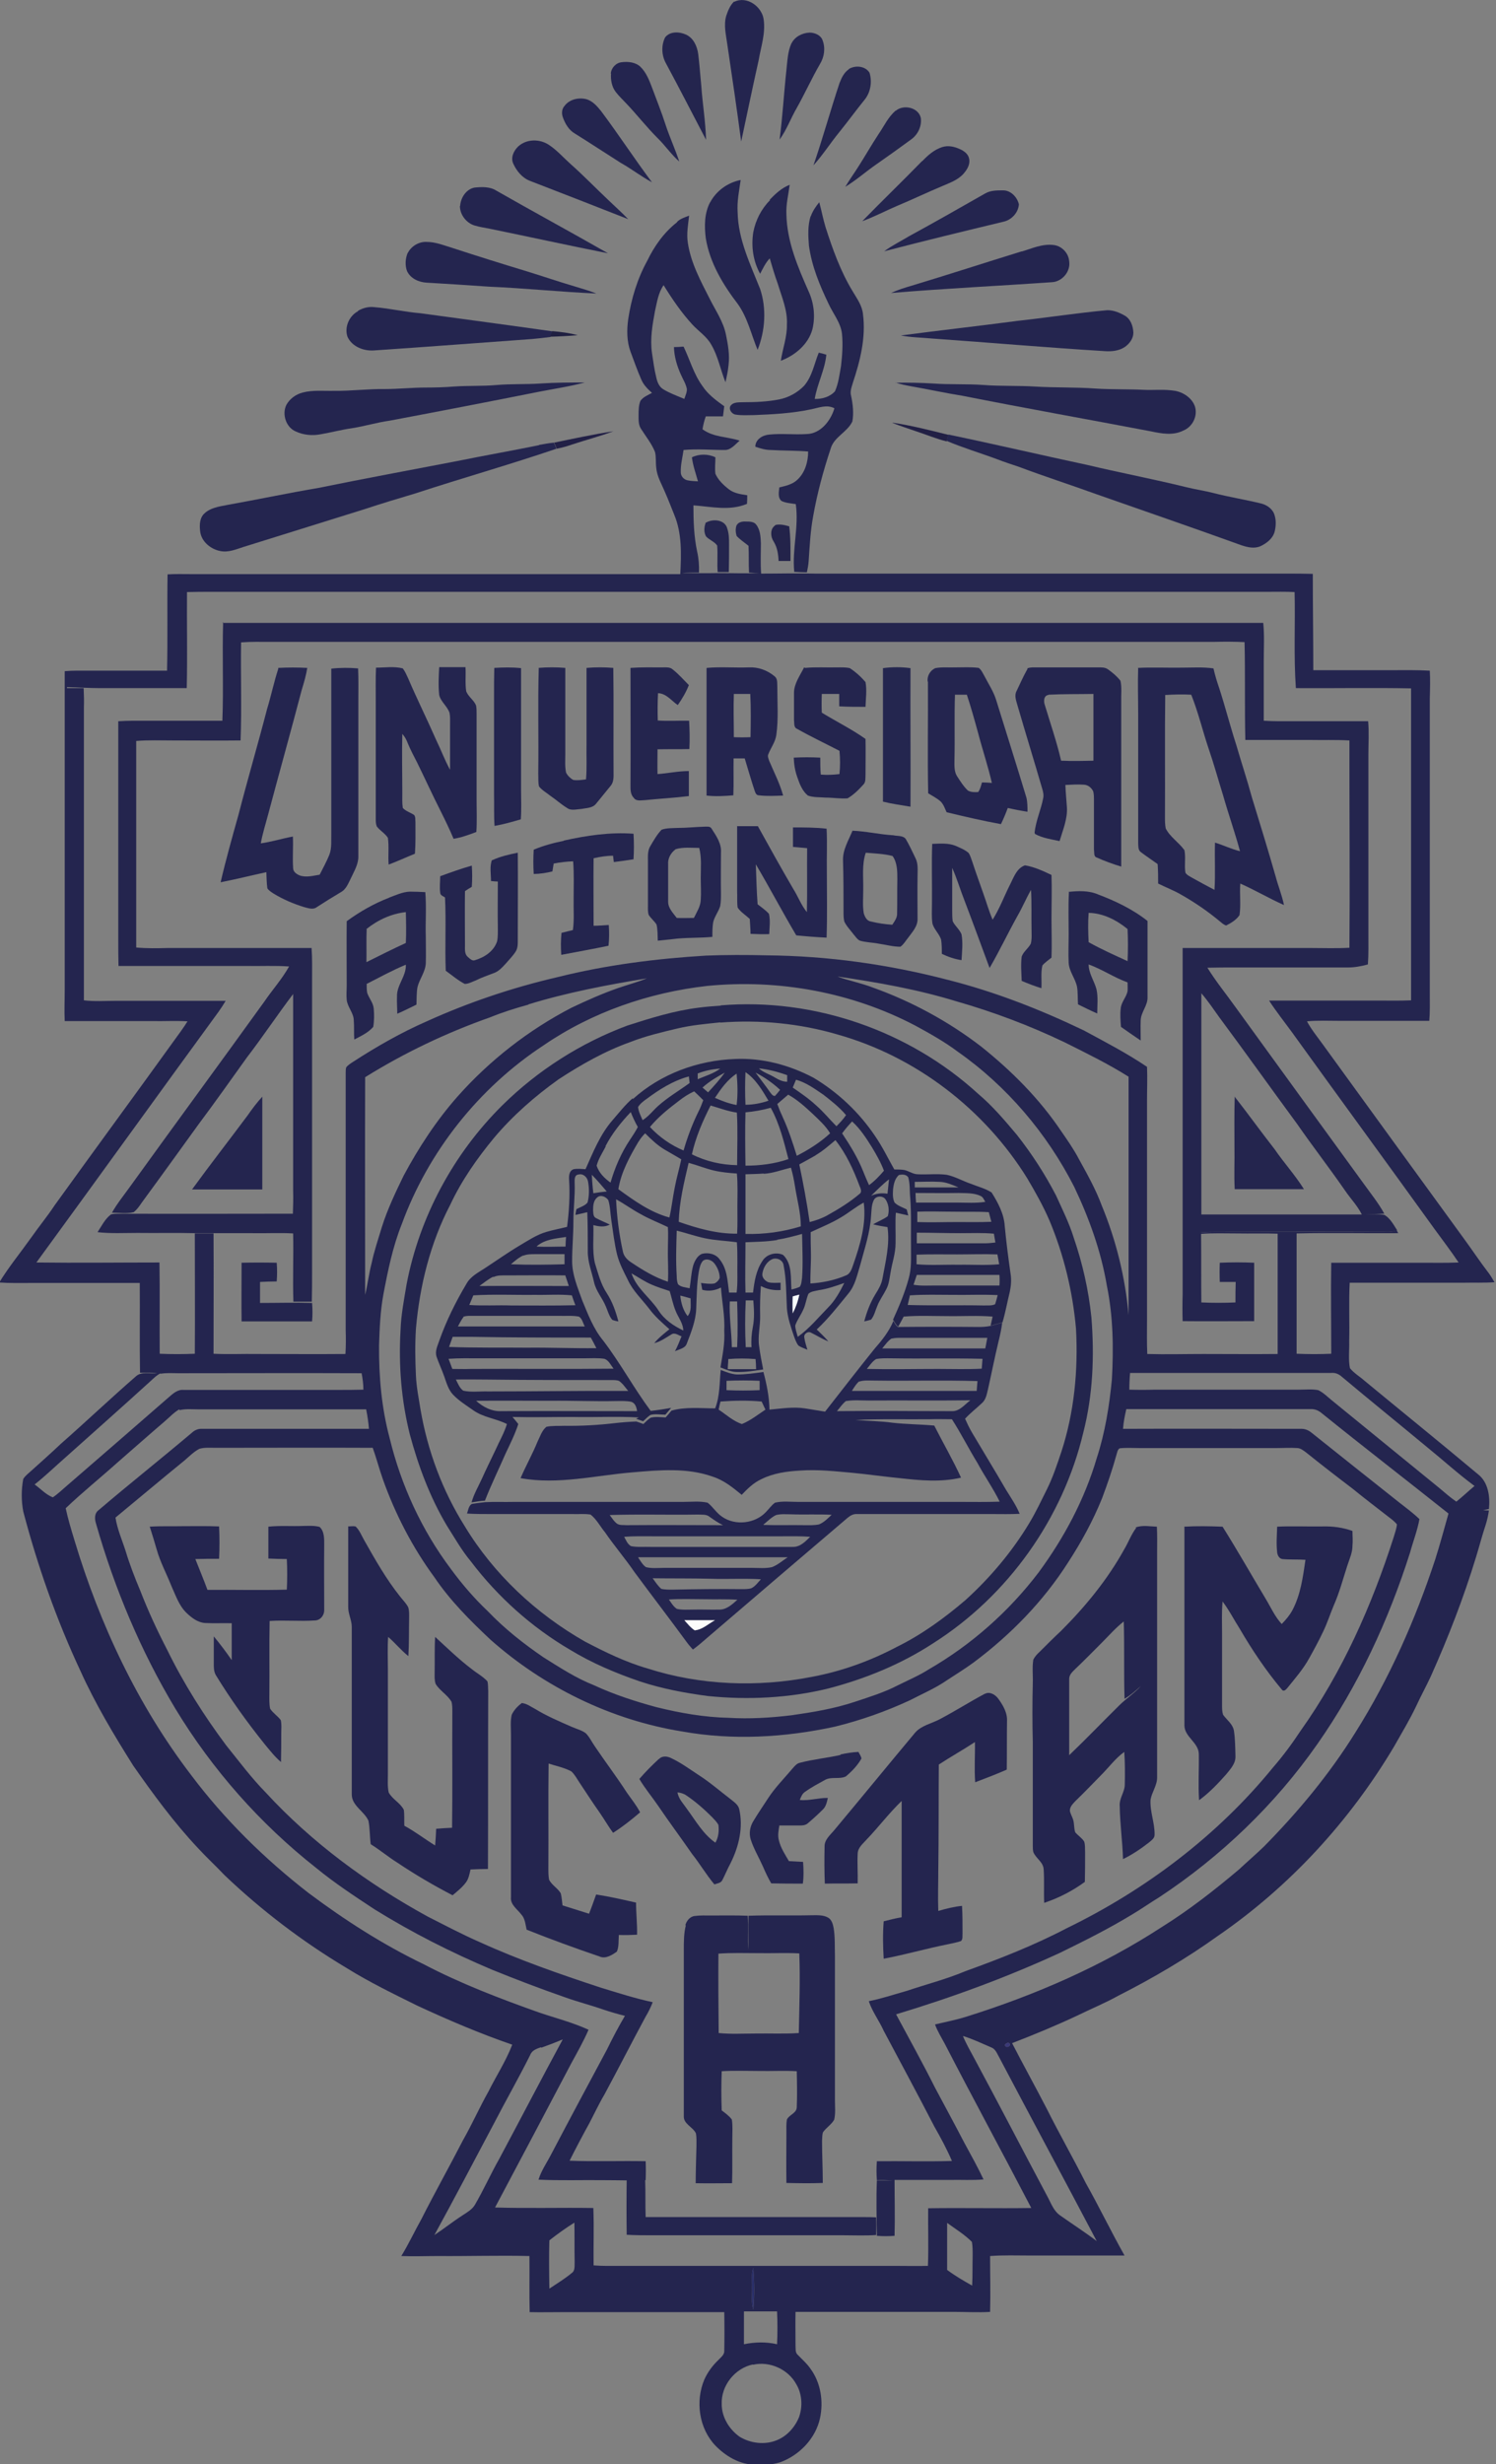 <?xml version="1.0" encoding="UTF-8"?>
<svg id="b" data-name="Capa 2" xmlns="http://www.w3.org/2000/svg" viewBox="0 0 59.2 97.47">
  <rect x="0" y="0" width="59.2" height="97.47" fill="#808080" stroke="none"/>
  <g id="c" data-name="Capa 1">
    <g>
      <g id="d" data-name="#141454ff">
        <path d="M29.06.07c.5-.24,1.09.19,1.16.7.08.55-.11,1.09-.2,1.62-.24,1.07-.46,2.14-.69,3.21-.17-1.28-.36-2.57-.55-3.85-.05-.37-.15-.76-.04-1.13.07-.2.15-.41.31-.56Z" style="fill: #24254f;"/>
        <path d="M31.32,1.72c.13-.27.43-.42.72-.43.2,0,.44.1.51.3.12.31.07.66-.1.94-.33.57-.6,1.17-.92,1.74-.24.41-.4.87-.68,1.25.12-.91.17-1.83.27-2.75.04-.36.05-.73.2-1.06Z" style="fill: #24254f;"/>
        <path d="M24.17,2.91c.02-.23.21-.43.44-.45.25-.03.54,0,.73.18.23.22.35.53.46.82.18.49.38.98.54,1.48.16.49.38.96.54,1.45-.32-.28-.56-.64-.86-.93-.44-.44-.82-.93-1.24-1.37-.14-.15-.29-.29-.42-.46-.15-.2-.2-.47-.18-.72Z" style="fill: #24254f;"/>
        <path d="M22.34,4.19c.19-.26.55-.34.85-.27.26.07.44.28.6.48.69.92,1.32,1.89,2.01,2.81-.43-.23-.81-.53-1.24-.77-.6-.38-1.19-.77-1.8-1.15-.25-.14-.4-.4-.49-.66-.05-.14-.04-.31.06-.43Z" style="fill: #24254f;"/>
        <path d="M20.51,5.79c.33-.3.85-.3,1.21-.06.32.21.57.5.85.75.52.46,1,.96,1.51,1.44.26.25.53.49.78.75-1.3-.51-2.6-1.02-3.9-1.52-.3-.12-.52-.39-.65-.68-.11-.24.02-.51.2-.68Z" style="fill: #24254f;"/>
        <path d="M36.5,6.37c.22-.23.47-.45.78-.55.24-.08.5-.02.73.09.15.07.31.19.34.37.05.22-.08.43-.22.59-.22.25-.54.36-.84.49-.6.25-1.18.53-1.78.78-.47.2-.92.44-1.39.61.78-.8,1.59-1.58,2.37-2.38Z" style="fill: #24254f;"/>
        <path d="M28.1,8.01c.24-.46.7-.79,1.21-.89-.06.43-.15.85-.12,1.28.02,1.07.5,2.05.89,3.03.26.78.2,1.65-.1,2.41-.25-.6-.39-1.26-.78-1.81-.59-.77-1.11-1.63-1.27-2.6-.06-.48-.06-.99.17-1.43Z" style="fill: #24254f;"/>
        <path d="M30.46,7.9c.23-.24.48-.47.79-.59-.05.39-.15.77-.13,1.17.02,1.07.45,2.08.88,3.05.21.46.27.99.15,1.49-.16.6-.69,1.04-1.25,1.25.07-.48.25-.94.24-1.43.03-.56-.2-1.08-.36-1.61-.12-.33-.22-.67-.32-1.01-.17.18-.27.4-.38.61-.28-.5-.36-1.09-.27-1.65.09-.47.32-.92.66-1.26Z" style="fill: #24254f;"/>
        <path d="M18.21,8.14c.02-.32.24-.66.57-.72.29-.03.61-.04.86.12,1.47.84,2.95,1.64,4.42,2.48-1.56-.31-3.11-.65-4.67-.97-.2-.04-.41-.07-.61-.13-.33-.1-.58-.43-.58-.77Z" style="fill: #24254f;"/>
        <path d="M38.99,7.65c.21-.12.46-.12.69-.12.31-.01.57.26.64.55-.02.33-.29.62-.61.69-1.58.38-3.15.76-4.72,1.17.31-.23.66-.4.99-.6,1.01-.55,2.01-1.12,3.01-1.69Z" style="fill: #24254f;"/>
        <path d="M26.82,8.75c.13-.11.3-.16.45-.22-.04.36-.11.72-.05,1.08.12.8.51,1.51.87,2.22.23.46.54.9.64,1.42.08.39.15.79.1,1.19-.02.23-.07.45-.12.68-.2-.49-.29-1.02-.56-1.48-.18-.33-.5-.53-.75-.8-.44-.48-.8-1.01-1.14-1.56-.21.3-.26.67-.34,1.02-.1.54-.2,1.1-.12,1.66.05.33.09.65.17.97.04.18.11.37.28.47.26.16.55.26.83.38.04-.13.11-.26.1-.4-.04-.2-.15-.37-.23-.55-.16-.35-.27-.72-.28-1.1.13,0,.25-.01.38-.02.25.52.4,1.08.74,1.55.22.34.55.58.87.81l-.05.4c-.23,0-.45,0-.68,0-.06.16-.1.33-.13.51.43.32.98.29,1.47.45-.18.15-.35.38-.6.37-.54,0-1.08-.05-1.62,0-.04.29-.12.58-.11.88,0,.16.12.29.27.32.14.03.27.03.41.04-.09-.32-.2-.63-.24-.95.29-.14.64-.14.93,0,0,.22-.03.43,0,.65.11.25.32.45.54.62.21.16.47.19.72.23,0,.11,0,.23-.01.34-.68.29-1.42.11-2.12.06,0,.62.02,1.24.15,1.84.06.27.08.54.07.82-.23,0-.46,0-.69.02.49,0,.99.01,1.48,0,.54,0,1.07.02,1.61,0-.14,0-.28-.01-.42-.02-.02-.35,0-.71-.02-1.06-.16-.13-.33-.24-.47-.39-.04-.13-.05-.27-.01-.4.06-.15.24-.18.38-.17.14,0,.32,0,.41.13.16.21.17.49.18.74,0,.4-.02.79.01,1.19.71,0,1.43-.02,2.14,0,6.21,0,12.42,0,18.62,0,.36,0,.71,0,1.07.01,0,1.27.02,2.54.02,3.81,1.04,0,2.08,0,3.13,0,.49,0,.99-.01,1.48.02.02.36.01.72,0,1.08v11.72c0,.35.01.7-.02,1.05-1.2,0-2.41,0-3.61,0-.41,0-.82-.02-1.23.02.17.32.4.6.61.89,1.87,2.58,3.74,5.15,5.61,7.72.33.45.64.92.98,1.36.08.11.15.23.22.35-.41.03-.83.01-1.24.02-1.5,0-2.99,0-4.49,0-.04.77,0,1.55-.02,2.33.01.35-.04.71.03,1.05.16.2.39.33.58.5,1.49,1.23,3,2.45,4.48,3.69.42.32.49.9.44,1.38-.08.02-.15.03-.23.05.06,0,.17.01.23.01-.03.19-.07.39-.13.57-.14.42-.25.85-.38,1.27-.49,1.61-1.1,3.18-1.79,4.72-.18.39-.39.77-.57,1.16-.26.55-.58,1.08-.88,1.61-1.76,2.96-4.14,5.55-6.98,7.5-1.24.89-2.57,1.67-3.93,2.36-.52.29-1.08.52-1.61.78-.85.4-1.72.76-2.6,1.1.45.87.92,1.72,1.37,2.59.5,1,1.05,1.96,1.55,2.95.53.94,1,1.92,1.53,2.86-1.24,0-2.49,0-3.73,0-.53,0-1.06-.02-1.59.02,0,.74.02,1.47,0,2.21-.47.03-.95,0-1.42,0-2.09,0-4.19,0-6.28,0-.01.44,0,.89,0,1.33.01.12-.02.28.09.37.17.18.37.35.51.56.4.55.51,1.28.37,1.94-.17.8-.81,1.47-1.58,1.75-.35.11-.72.11-1.08.09-.57-.03-1.09-.35-1.48-.75-.65-.68-.8-1.75-.44-2.61.13-.29.32-.55.55-.77.1-.11.25-.21.24-.37.01-.51.01-1.02,0-1.53-2.12,0-4.24,0-6.36,0-.45,0-.89.01-1.34,0-.02-.74,0-1.48-.01-2.22-1.2-.03-2.41.01-3.61,0-.49,0-.97.02-1.46,0,.29-.47.52-.97.79-1.45.53-1.05,1.11-2.08,1.65-3.13.36-.63.65-1.29,1.01-1.93.31-.62.69-1.2.94-1.85-1.28-.44-2.52-.97-3.75-1.54-.95-.47-1.9-.93-2.8-1.49-1.74-1.04-3.36-2.27-4.83-3.67-.35-.37-.72-.71-1.06-1.08-.95-1.01-1.77-2.13-2.56-3.26-.76-1.21-1.5-2.44-2.09-3.75-.95-2.03-1.69-4.14-2.26-6.3-.08-.42-.08-.87,0-1.29.07-.11.17-.19.26-.27.41-.37.83-.74,1.23-1.12,1-.88,1.96-1.79,2.96-2.66.23-.22.57-.09.85-.13-.23-.02-.45-.02-.68-.02-.02-1.18,0-2.37-.01-3.55-1.45,0-2.89,0-4.34,0-.41,0-.82.01-1.22-.02.38-.62.84-1.18,1.26-1.77.3-.43.64-.84.93-1.28,1.57-2.18,3.16-4.34,4.73-6.52.18-.25.37-.5.53-.76-.47-.03-.94,0-1.41-.01-1.15,0-2.3,0-3.45,0-.02-.41,0-.83,0-1.24,0-4.2,0-8.4,0-12.6.33-.03.66-.02.98-.02,1.02,0,2.05,0,3.07,0,.03-1.27,0-2.54.02-3.81.31-.02.62-.01.93-.01,6.46,0,12.91,0,19.36,0,.04-.79.07-1.61-.24-2.35-.12-.29-.23-.59-.36-.88-.13-.32-.32-.62-.35-.97-.03-.21,0-.43-.05-.63-.13-.33-.36-.61-.55-.91-.11-.16-.1-.36-.1-.54,0-.19,0-.39.07-.57.11-.16.3-.23.46-.32-.17-.15-.33-.31-.42-.52-.16-.36-.29-.74-.43-1.11-.15-.41-.15-.86-.09-1.29.12-.8.36-1.59.75-2.3.28-.58.66-1.12,1.17-1.52M7.4,23.42c-.01,1.27.02,2.53-.01,3.8-1.14,0-2.28,0-3.42,0-.44,0-.88-.03-1.32-.04v.04c.22,0,.44,0,.66,0,.01.25.02.5.01.76,0,3.86,0,7.72,0,11.59.42.05.83.02,1.25.02,1.45,0,2.91,0,4.36,0-.09.15-.18.29-.28.43-2.41,3.3-4.8,6.62-7.21,9.92,1.62.02,3.25,0,4.87,0,.02,1.2,0,2.41.01,3.61.46.02.93.02,1.39,0,.01-1.59,0-3.18,0-4.76.25,0,.5,0,.74,0,.01,1.59,0,3.17,0,4.76.58.03,1.15,0,1.73.01,1.16,0,2.33.01,3.49,0,.02-.31.02-.63.01-.94,0-3.4,0-6.79,0-10.18,0-.08,0-.15.02-.22.07-.09.17-.15.26-.21.94-.61,1.92-1.17,2.95-1.62,1.66-.75,3.39-1.33,5.16-1.74,1.92-.48,3.9-.73,5.87-.85.8-.03,1.6-.03,2.4-.01,2.42.02,4.83.36,7.17.97,1.86.47,3.65,1.17,5.38,2,.85.46,1.7.9,2.5,1.44.02.44,0,.87,0,1.31,0,2.9,0,5.81,0,8.71,0,.45-.01.89.01,1.34.74.02,1.48,0,2.22,0,.98,0,1.96.01,2.94,0,0-1.59,0-3.18,0-4.76-.53-.02-1.07,0-1.6-.01-.49,0-.97-.02-1.45.02v-.06c.22-.01.43-.02.65-.02,2.26.01,4.51,0,6.77,0,.12,0,.23-.02.34-.06.02.03.05.09.06.11-1.34.01-2.68-.02-4.02.01,0,1.59,0,3.17,0,4.76.46.02.92.02,1.37,0,0-1.2-.02-2.4,0-3.6,1.19,0,2.37,0,3.56,0,.49,0,.98.01,1.48-.01-.3-.45-.63-.88-.95-1.32-1.88-2.61-3.78-5.2-5.66-7.81-.3-.41-.61-.8-.89-1.23,1.45,0,2.9,0,4.35,0,.42,0,.84.01,1.27-.01,0-.23,0-.45,0-.68,0-3.89,0-7.77,0-11.66-1.52-.03-3.04,0-4.56-.01-.09-1.27-.02-2.54-.05-3.8-.36-.02-.72-.01-1.08-.01H8.39c-.33,0-.66,0-.99.01M33.17,38.64c.45.16.92.25,1.36.42,1.54.55,3,1.34,4.3,2.34,1.2.96,2.3,2.06,3.16,3.34.25.36.5.72.7,1.1.33.6.67,1.2.91,1.85.57,1.38.93,2.85,1.06,4.33,0-3.14,0-6.29,0-9.43-.81-.51-1.67-.93-2.53-1.36-1.38-.66-2.81-1.2-4.28-1.62-1.53-.47-3.11-.75-4.69-.98M20.91,39.74c-.51.14-1.02.3-1.51.5-1.73.61-3.39,1.4-4.95,2.37-.01,2.87,0,5.74,0,8.61.1-.42.15-.85.26-1.27.1-.48.26-.94.4-1.41.22-.7.54-1.37.86-2.03.6-1.12,1.3-2.19,2.14-3.14,1.27-1.43,2.81-2.63,4.51-3.51.61-.29,1.22-.56,1.85-.78.38-.13.76-.23,1.13-.38-1.58.26-3.16.56-4.69,1.03M27.98,39c-2.3.26-4.56,1.04-6.47,2.35-2.56,1.68-4.56,4.2-5.61,7.07-.36.9-.55,1.84-.73,2.79-.12.66-.15,1.34-.17,2.01-.01,1.23.1,2.48.42,3.67.45,1.86,1.27,3.64,2.42,5.17.44.6.93,1.17,1.47,1.68.66.69,1.41,1.28,2.2,1.82.64.4,1.28.82,1.99,1.1.8.37,1.63.64,2.48.87.93.23,1.89.4,2.85.42.83.05,1.66,0,2.49-.1.84-.12,1.69-.26,2.5-.53.57-.19,1.16-.37,1.7-.65.42-.21.85-.39,1.24-.64,1.68-.97,3.16-2.28,4.34-3.83,1.01-1.37,1.82-2.89,2.3-4.52.33-1.01.5-2.07.6-3.12.07-1.24.05-2.49-.2-3.71-.23-1.36-.7-2.66-1.29-3.9-1.08-2.12-2.67-3.99-4.61-5.35-.52-.39-1.09-.71-1.66-1.02-2.52-1.33-5.43-1.86-8.26-1.58M6.34,54.33c-.14.07-.25.18-.37.29-1.12,1.02-2.26,2.03-3.39,3.04-.4.35-.79.73-1.21,1.06.24.17.44.4.72.51.21-.14.39-.32.58-.48,1.34-1.16,2.68-2.32,4.02-3.49.16-.14.34-.3.57-.28,2.03,0,4.07,0,6.1,0,.34,0,.68,0,1.02-.01,0-.22-.03-.44-.07-.65-2.41-.01-4.83,0-7.24,0-.24,0-.47-.02-.71.02M44.72,54.31c-.02.22-.03.44-.03.66.34.01.68.01,1.02,0,1.9,0,3.8,0,5.69,0,.26,0,.52-.03.77.02.2.1.36.26.53.4,1.43,1.16,2.85,2.33,4.28,3.49.21.18.42.36.65.52.25-.2.48-.42.72-.62-.65-.48-1.24-1.02-1.87-1.53-1.12-.93-2.26-1.85-3.38-2.79-.12-.11-.27-.17-.43-.15-2.65,0-5.31,0-7.96,0M7.09,55.75c-.22.13-.39.32-.58.48-.63.54-1.24,1.08-1.86,1.62-.68.61-1.39,1.18-2.05,1.81.09.43.22.85.35,1.28,1,3.32,2.5,6.51,4.61,9.27,1.32,1.76,2.91,3.32,4.65,4.67,1.43,1.07,2.94,2.04,4.56,2.82,1.47.77,3.02,1.36,4.57,1.91.65.22,1.32.39,1.95.68-.2.46-.45.9-.69,1.34-1,1.9-2,3.79-3.01,5.69,1.3.04,2.6,0,3.89.02.03.76,0,1.51.01,2.27.35.03.7.02,1.05.02,3.62,0,7.24,0,10.85,0,.44,0,.89.01,1.33,0,.03-.76,0-1.52.01-2.28,1.36-.02,2.72.01,4.08-.01-1.13-2.17-2.3-4.32-3.42-6.49-.14-.26-.29-.5-.39-.77.42-.1.84-.18,1.25-.31,2.71-.85,5.34-1.99,7.72-3.54,1.09-.68,2.1-1.47,3.07-2.29.32-.3.66-.59.98-.9,1.35-1.37,2.59-2.86,3.61-4.5,1.35-2.14,2.38-4.47,3.17-6.87.19-.6.35-1.2.52-1.8-1.67-1.33-3.37-2.64-5.03-3.98-.12-.1-.27-.16-.43-.15-2.43,0-4.86,0-7.29,0-.06.26-.11.52-.13.78,2.34-.01,4.68,0,7.02,0,.17-.01.32.05.45.16,1.15.92,2.31,1.84,3.47,2.76.27.21.54.41.79.65-.08.45-.25.88-.37,1.32-.85,2.68-2.05,5.27-3.67,7.58-1.67,2.39-3.82,4.45-6.26,6.06-.36.22-.7.46-1.07.68-.92.56-1.88,1.04-2.84,1.51-2.1.97-4.28,1.77-6.5,2.44.52.97,1.05,1.92,1.54,2.9.39.73.78,1.45,1.16,2.18.26.48.53.96.76,1.45-.44.04-.89.01-1.33.02-.73,0-1.46,0-2.19,0,0,.74.02,1.48,0,2.21-.23.02-.47.02-.7,0-.01-.73-.03-1.46,0-2.19.21,0,.42,0,.63,0-.21-.01-.42-.02-.63-.01-.02-.25-.02-.5,0-.75.99-.01,1.98.02,2.97-.01-.2-.47-.45-.93-.7-1.37-.65-1.26-1.33-2.52-2-3.78-.18-.4-.45-.75-.59-1.17.51-.1,1.01-.27,1.51-.41.77-.26,1.56-.46,2.32-.78,1.36-.49,2.71-1.02,3.99-1.69,3.13-1.52,5.98-3.67,8.18-6.37.4-.46.76-.95,1.09-1.45,1.65-2.32,2.81-4.94,3.68-7.65.05-.17.11-.33.13-.51-.11-.14-.26-.24-.4-.35-.45-.35-.91-.7-1.35-1.06-.62-.47-1.24-.95-1.85-1.44-.11-.08-.22-.17-.35-.17-.27-.02-.54,0-.8,0-1.81,0-3.62,0-5.43,0-.26,0-.53-.02-.79.01-.09.05-.1.17-.13.26-.16.58-.36,1.16-.57,1.72-.36.89-.82,1.73-1.34,2.53-.98,1.54-2.28,2.87-3.74,3.96-.34.25-.7.47-1.05.7-.46.32-.98.54-1.48.8-.95.44-1.94.79-2.96,1.04-1.98.43-4.05.55-6.05.19-2.8-.45-5.46-1.75-7.58-3.63-.81-.76-1.6-1.55-2.22-2.47-.86-1.17-1.54-2.48-2.03-3.85-.15-.42-.26-.85-.41-1.27-2.08-.01-4.15,0-6.23,0-.21,0-.43-.02-.63.04-.23.12-.41.31-.6.47-.91.74-1.81,1.5-2.72,2.25.07.46.26.88.4,1.32.16.53.36,1.05.58,1.57.31.8.67,1.58,1.07,2.35.65,1.33,1.45,2.59,2.33,3.77.51.63.99,1.28,1.56,1.86,1.83,1.99,4.04,3.61,6.41,4.91.69.35,1.37.71,2.08,1.02,1.54.7,3.15,1.26,4.76,1.79.69.21,1.37.43,2.07.58-.08.2-.17.39-.28.57-.55,1.02-1.08,2.06-1.63,3.08-.22.37-.4.76-.6,1.14-.27.49-.53.98-.78,1.48,1,.04,2.01,0,3.01.02.01.25.01.5,0,.75-.56.02-1.12,0-1.67,0-.86-.01-1.71.02-2.57-.02.11-.36.33-.67.5-1,.73-1.39,1.47-2.77,2.21-4.15.22-.45.45-.89.71-1.33-.28-.07-.56-.15-.83-.24-.51-.18-1.03-.31-1.53-.49-.98-.34-1.95-.71-2.91-1.1-1.61-.68-3.17-1.47-4.65-2.39-.79-.52-1.58-1.04-2.31-1.64-2.21-1.74-4.1-3.88-5.56-6.29-1.37-2.28-2.41-4.76-3.14-7.32-.06-.19-.07-.41.11-.54,1.22-1.04,2.47-2.03,3.7-3.07.11-.1.25-.15.4-.14,2.2,0,4.39,0,6.59,0-.02-.26-.06-.52-.11-.77-2.2,0-4.41,0-6.61,0-.25,0-.52-.03-.77.03M38.11,80.55c.13.31.3.6.46.9.97,1.8,1.91,3.62,2.87,5.42.15.27.25.59.52.77.48.34.98.66,1.44,1.01-1.28-2.43-2.59-4.86-3.87-7.29-.08-.14-.14-.31-.3-.37-.37-.16-.73-.33-1.11-.45M21.41,80.98c-.17.06-.36.12-.43.31-.46.92-.97,1.81-1.44,2.72-.78,1.47-1.55,2.94-2.35,4.4.38-.25.74-.54,1.13-.79.17-.11.36-.22.47-.4.35-.6.63-1.23.97-1.83.84-1.57,1.66-3.15,2.51-4.72-.28.12-.57.23-.85.33M39.83,80.83c-.13.05-.02.19.08.12.13-.05.02-.2-.08-.12M21.74,88.61c-.02.64-.01,1.28,0,1.92.3-.2.61-.39.89-.62.14-.1.1-.3.11-.44-.01-.52,0-1.04-.01-1.55-.34.21-.67.45-.99.7M37.48,87.93c0,.62,0,1.24,0,1.86.31.23.65.43.99.62.02-.4.01-.8.02-1.21,0-.17,0-.35-.03-.52-.29-.29-.65-.51-.98-.75M29.76,90.47c.01.3-.04.6.05.89.05-.55.04-1.1,0-1.65-.09.24-.04.51-.05.76M29.44,91.43c0,.43,0,.87,0,1.3.43-.09.88-.1,1.31,0,.02-.43.02-.87,0-1.3-.44,0-.87,0-1.31,0M29.79,93.53c-.71.15-1.26.84-1.23,1.57,0,.52.3,1,.71,1.29.43.26.99.33,1.46.14.41-.16.73-.52.89-.92.15-.42.12-.92-.11-1.3-.32-.59-1.05-.92-1.71-.77Z" style="fill: #24254f;"/>
        <path d="M16.14,10c.14-.27.45-.45.75-.43.35,0,.69.14,1.02.24.98.32,1.97.63,2.96.93.65.2,1.29.42,1.94.61.27.08.53.16.79.26-1.41-.06-2.82-.21-4.24-.27-.83-.06-1.66-.11-2.49-.16-.3-.02-.62-.16-.76-.45-.09-.23-.07-.5.02-.72Z" style="fill: #24254f;"/>
        <path d="M40.43,9.95c.4-.12.81-.31,1.25-.26.33.03.61.32.63.65.06.39-.26.78-.65.82-2.13.15-4.27.25-6.4.43.26-.12.54-.21.82-.29,1.46-.44,2.9-.91,4.36-1.36Z" style="fill: #24254f;"/>
        <path d="M14.16,12.3c.2-.12.43-.18.66-.15.61.05,1.2.19,1.81.24,1.75.24,3.5.47,5.25.72-.03.07-.07.14-.1.22-.24.03-.48.06-.72.08-2.08.15-4.15.31-6.23.45-.42.04-.9-.14-1.08-.54-.13-.38.07-.83.42-1.01Z" style="fill: #24254f;"/>
        <path d="M40.2,12.7c1.21-.13,2.41-.32,3.62-.43.24,0,.47.09.68.21.24.13.34.42.35.68,0,.23-.15.43-.33.56-.23.16-.53.19-.8.17-2.29-.14-4.57-.34-6.85-.5-.41-.04-.82-.04-1.22-.12,1.52-.2,3.04-.37,4.56-.57Z" style="fill: #24254f;"/>
        <path d="M21.39,15.17c.58-.04,1.16-.04,1.75-.04-.6.16-1.22.25-1.83.37-1.96.39-3.92.77-5.89,1.14-.5.07-.99.22-1.5.3-.42.06-.83.17-1.24.24-.32.06-.67.03-.97-.11-.39-.16-.56-.68-.38-1.05.13-.24.37-.42.64-.49.41-.11.83-.06,1.25-.07.67.01,1.34-.08,2.01-.07.54,0,1.07-.06,1.61-.06.38,0,.75-.01,1.13-.04.56-.04,1.12-.01,1.68-.06.58-.05,1.17-.02,1.75-.06Z" style="fill: #24254f;"/>
        <path d="M35.44,15.14c.49-.01.99,0,1.48.03.67.05,1.35.01,2.02.06.67.05,1.34.02,2,.06.8.05,1.61.02,2.41.08.63.04,1.27.02,1.9.05.41.02.83-.03,1.25.04.33.06.66.28.78.6.13.38-.08.82-.45.97-.41.21-.87.12-1.3.03-2.47-.47-4.95-.91-7.42-1.4-.69-.11-1.37-.26-2.06-.38-.21-.04-.42-.08-.62-.15Z" style="fill: #24254f;"/>
        <path d="M37.53,17.19c1.83.38,3.66.81,5.49,1.2,1.3.31,2.62.56,3.92.88.36.09.72.14,1.07.23.62.16,1.25.26,1.87.41.22.05.43.18.53.39.09.22.09.46.04.69-.06.3-.32.5-.58.62-.24.1-.5.04-.74-.04-1.91-.69-3.83-1.35-5.74-2.02-1.02-.37-2.05-.7-3.06-1.08-.29-.1-.58-.19-.86-.3-.67-.25-1.35-.45-2.01-.73.02-.09.05-.17.07-.26Z" style="fill: #24254f;"/>
        <path d="M21.33,17.6c.2-.04.39-.07.59-.09.03.08.07.16.1.24-1.85.63-3.73,1.16-5.59,1.77-.67.2-1.34.4-2,.62-1.6.5-3.2,1-4.81,1.5-.28.09-.58.22-.89.16-.39-.07-.77-.38-.81-.79-.03-.24-.02-.53.17-.7.23-.22.56-.27.87-.33,1.23-.22,2.46-.48,3.7-.69,1.8-.37,3.61-.7,5.42-1.05,1.08-.22,2.17-.41,3.25-.63Z" style="fill: #24254f;"/>
        <path d="M17.38,26.39c.35,0,.69,0,1.04,0,.02.32-.02.65.03.96.09.22.31.35.39.56.02.11.02.22.02.32,0,1.14,0,2.28,0,3.42,0,.42.02.84-.01,1.26-.29.11-.59.22-.9.27-.16-.38-.34-.75-.52-1.11-.32-.63-.61-1.27-.92-1.9-.13-.25-.26-.5-.37-.76-.05-.14-.12-.27-.22-.38-.02.79,0,1.57,0,2.36,0,.19-.01.38.02.57.12.13.3.18.45.28.06.08.04.19.05.28,0,.42.01.83-.02,1.25-.35.14-.69.3-1.04.43-.03-.35.02-.71-.03-1.06-.12-.18-.31-.28-.44-.45-.04-.1-.04-.2-.04-.3,0-1.54,0-3.08,0-4.63,0-.45-.01-.9.01-1.35.35,0,.71-.06,1.06.03.09.12.15.26.21.39.35.82.75,1.62,1.11,2.44.19.39.34.8.55,1.18,0-.58,0-1.17,0-1.75,0-.17.01-.34-.02-.5-.09-.27-.35-.44-.41-.71-.04-.37-.02-.74,0-1.1Z" style="fill: #24254f;"/>
        <path d="M11.01,26.42c.38-.02.77-.02,1.15,0-.05.3-.13.58-.22.87-.43,1.64-.89,3.28-1.33,4.93-.1.38-.22.75-.29,1.14.43-.06.84-.19,1.27-.27.02.42-.02.83.01,1.25,0,.15.14.24.26.29.26.09.53.01.79-.03.13-.26.27-.51.38-.78.11-.28.07-.59.08-.88,0-2.17,0-4.33,0-6.49.35-.04.71-.04,1.06-.01.02.43.01.86.01,1.28,0,2.06,0,4.11,0,6.17,0,.3-.16.56-.28.82-.11.21-.19.46-.41.58-.32.19-.64.39-.95.59-.15.12-.35.04-.51,0-.42-.13-.82-.3-1.2-.53-.09-.06-.19-.12-.25-.21-.03-.21-.03-.43-.04-.64-.6.13-1.2.28-1.81.4.21-.9.46-1.79.71-2.68.36-1.4.77-2.79,1.13-4.18.16-.52.27-1.06.44-1.58Z" style="fill: #24254f;"/>
        <path d="M19.56,26.42c.35-.02.71-.03,1.06.01,0,1.61,0,3.21,0,4.82,0,.39.02.77-.01,1.16-.34.1-.69.2-1.04.26-.03-.41-.01-.81-.02-1.22v-3.95c0-.36,0-.72.01-1.08Z" style="fill: #24254f;"/>
        <path d="M21.31,26.42c.35-.03.71-.03,1.06,0,0,1.14,0,2.28,0,3.42,0,.24-.02.48.03.72.06.12.16.22.28.29.17.03.34,0,.51-.02.04-.46.01-.93.02-1.39,0-1.01,0-2.01,0-3.02.35-.03.71-.03,1.06,0,.02,1.37,0,2.73.01,4.1,0,.19.02.41-.12.57-.19.23-.38.47-.57.7-.14.18-.39.17-.59.21-.19.01-.4.08-.56-.04-.23-.14-.44-.33-.66-.48-.15-.12-.33-.22-.45-.37-.04-.17-.02-.35-.03-.52.02-1.39-.02-2.78.02-4.16Z" style="fill: #24254f;"/>
        <path d="M27.97,26.42c.55-.05,1.1,0,1.66-.02.37-.02.73.11,1.02.35.13.1.1.27.11.41,0,.64.05,1.28-.04,1.92-.04.27-.21.49-.31.74-.05.09,0,.19.03.28.19.45.42.89.55,1.37-.32.01-.64.03-.96-.01-.11,0-.14-.11-.17-.19-.14-.42-.26-.85-.39-1.27-.15,0-.29,0-.44,0-.01.49.01.98-.01,1.46-.35.03-.7.05-1.06.01,0-1.68,0-3.36,0-5.04M29.04,27.45c-.02.57,0,1.14,0,1.71.22.01.44.01.66,0,.01-.57.02-1.14-.01-1.71-.22,0-.43,0-.65,0Z" style="fill: #24254f;"/>
        <path d="M36.71,26.96c-.03-.22.1-.44.3-.53.26-.05.53-.02.79-.03.31,0,.62-.02.93.02.11.08.16.21.23.33.16.31.36.61.46.94.4,1.29.81,2.58,1.2,3.87.04.18.04.37.04.55-.26-.04-.52-.09-.78-.15-.08.22-.17.43-.27.64-.72-.13-1.44-.3-2.15-.47-.07-.15-.12-.31-.24-.43-.15-.13-.33-.22-.49-.32-.03-1.47,0-2.95-.01-4.42M37.79,27.48c-.03.85,0,1.71-.02,2.57,0,.22-.02.46.1.65.13.2.26.41.43.57.12.07.27.07.41.06.08-.11.11-.25.15-.38.13,0,.26.01.39.02-.15-.66-.37-1.31-.54-1.96-.14-.51-.28-1.02-.45-1.53-.16,0-.32,0-.48,0Z" style="fill: #24254f;"/>
        <path d="M45.03,26.42c.58-.03,1.17,0,1.75-.01.41,0,.83-.03,1.24.03.06.27.14.53.23.79.24.74.43,1.49.67,2.23.2.69.43,1.38.62,2.08.32,1.04.64,2.08.94,3.13.1.38.25.74.33,1.13-.59-.26-1.14-.59-1.73-.85-.03.42.03.84-.03,1.25-.13.19-.33.31-.53.41-.09-.03-.16-.09-.23-.15-.48-.4-1-.76-1.55-1.07-.29-.17-.61-.29-.91-.44,0-.26,0-.51-.02-.77-.22-.16-.45-.31-.66-.47-.12-.08-.1-.24-.11-.36,0-1.72,0-3.44,0-5.16,0-.58-.02-1.17,0-1.75M46.11,27.49c-.02,1.61,0,3.22-.01,4.83,0,.15,0,.3.03.45.17.34.52.55.74.86.06.29-.01.6.04.89.06.1.18.15.28.21.29.16.58.32.87.47.04-.62,0-1.25.02-1.87.33.1.65.26.99.34-.2-.74-.46-1.47-.67-2.21-.19-.61-.36-1.23-.57-1.84-.24-.71-.41-1.44-.69-2.14-.34-.02-.67-.01-1.01.01Z" style="fill: #24254f;"/>
        <path d="M29.18,32.68c.27,0,.54,0,.81,0,.46.83.92,1.66,1.4,2.48.19.3.31.64.54.92.02-.84,0-1.69.01-2.53-.19-.02-.37-.03-.56-.05,0-.26,0-.51,0-.77.44,0,.89,0,1.33.05.03.56,0,1.12.01,1.68,0,.88.02,1.75-.01,2.63-.4-.02-.8-.05-1.2-.09-.55-.93-1.05-1.88-1.6-2.81.02.53.03,1.05.07,1.58.15.12.32.23.45.38.06.26.02.54.01.8-.25.01-.5,0-.74-.01,0-.2-.02-.39-.03-.59-.16-.15-.36-.27-.48-.45-.03-.21-.01-.43-.02-.64,0-.86,0-1.73,0-2.59Z" style="fill: #24254f;"/>
        <path d="M26.18,32.82c.2-.07.42-.06.63-.07.36,0,.72-.04,1.08-.05.09,0,.22-.02.27.08.18.28.4.59.37.95,0,.54-.01,1.08,0,1.61,0,.17,0,.33-.03.5-.07.23-.23.42-.28.65-.03.19-.03.38-.03.57-.53.05-1.06.02-1.58.09-.19.02-.39.04-.58.06-.01-.21,0-.43-.05-.64-.09-.14-.22-.24-.31-.38-.04-.12-.03-.26-.03-.38,0-.58,0-1.16,0-1.74,0-.2-.02-.42.1-.61.13-.22.26-.45.44-.64M26.74,33.59c-.19.14-.32.36-.3.6,0,.49,0,.98,0,1.48,0,.26.2.45.34.64.23.01.45,0,.68,0,.11-.23.26-.45.27-.71.02-.29,0-.58,0-.87,0-.4.04-.8-.06-1.19-.31,0-.63-.04-.93.05Z" style="fill: #24254f;"/>
        <path d="M9.8,44.12c.18-.26.37-.51.58-.74,0,1.22,0,2.44,0,3.67-.93,0-1.85,0-2.78,0,.72-.99,1.47-1.95,2.2-2.93Z" style="fill: #24254f;"/>
        <path d="M35.33,52.21c.06.1.11.21.2.28,1.07-.01,2.14-.01,3.21,0,.15,0,.3-.01.45-.04.16-.04.31-.09.47-.13-.03.26-.09.51-.15.76-.15.62-.27,1.24-.41,1.86-.05.2-.08.42-.24.56-.22.21-.46.39-.67.62.08.18.17.37.27.54.45.76.91,1.51,1.35,2.27.19.31.4.61.54.95-.36.02-.72.01-1.08.01-1.79,0-3.57,0-5.36,0-.14-.01-.26.06-.37.15-1.83,1.56-3.66,3.12-5.49,4.69-.21.18-.41.36-.63.52-.09-.1-.17-.19-.25-.3-.68-.93-1.38-1.84-2.06-2.76-.37-.54-.8-1.04-1.17-1.58-.19-.23-.33-.51-.57-.7-.24-.04-.47-.01-.71-.02-1.07,0-2.14,0-3.21,0-.32,0-.65,0-.97-.02.05-.13.06-.3.19-.38.17-.03.35-.05.53-.07.38-.02.75,0,1.13-.01,2.23,0,4.47,0,6.7,0,.32,0,.65-.04.97.03.21.16.35.41.58.56.52.36,1.3.27,1.73-.19.12-.12.22-.27.36-.37.3-.07.6-.03.91-.03,2.14,0,4.29,0,6.43,0,.52,0,1.03.01,1.55-.01-.26-.53-.6-1.01-.88-1.53-.35-.57-.65-1.17-1.01-1.73-.29,0-.57-.01-.86,0-.99.01-1.97-.02-2.96.03.49.04.99.04,1.48.11.54.06,1.09.06,1.64.11.35.69.74,1.36,1.06,2.06-.8.19-1.63.11-2.43.02-.62-.06-1.24-.15-1.86-.21-.69-.06-1.38-.14-2.07-.09-.53.03-1.06.1-1.54.34-.31.14-.55.38-.78.62-.35-.29-.71-.58-1.15-.72-1.01-.36-2.11-.26-3.16-.17-1.47.12-2.96.5-4.44.23.21-.49.47-.95.67-1.44.1-.2.17-.44.35-.59.23-.05.48-.03.71-.04.68.01,1.36-.03,2.04-.11.27-.03.54-.05.81-.06.09.03.18.06.28.1.09-.09.18-.18.29-.25.19-.05.39-.02.59-.01.08-.09.16-.18.23-.27.56-.16,1.15-.09,1.73-.09.19-.49.17-1.01.22-1.52.21.08.42.17.65.18.35,0,.7-.05,1.04-.1.13.49.23.98.24,1.49.46-.04.93-.12,1.4-.05.27.04.53.09.8.13.65-.83,1.3-1.67,1.96-2.49.29-.33.57-.68.74-1.09M35.29,52.94c-.16.1-.26.26-.38.4,1.36,0,2.72,0,4.08,0,.03-.14.05-.28.08-.42-1.14,0-2.28,0-3.42,0-.12,0-.24,0-.36.03M34.31,54.15c.94.02,1.88,0,2.82,0,.57,0,1.14.02,1.72-.01.01-.13.02-.26.03-.39-1.21-.03-2.42,0-3.62-.02-.19,0-.39-.01-.59.03-.15.09-.25.25-.36.38M28.75,54.62c0,.12,0,.25,0,.37.44.02.87.02,1.31,0,0-.13,0-.25,0-.37-.43-.02-.86-.02-1.3,0M34,54.64c-.12.1-.2.24-.29.38,1.65,0,3.29,0,4.94,0,.01-.13.02-.26.03-.39-1.37-.04-2.73,0-4.1-.02-.19,0-.39-.02-.58.04M33.49,55.41c-.15.11-.25.27-.37.41,1.52-.02,3.03,0,4.55,0,.31.01.51-.27.73-.43-1.34.02-2.68,0-4.01.01-.3,0-.6-.03-.9.02M28.51,55.45c-.03.1-.05.21-.07.31.3.2.58.46.92.57.34-.14.63-.37.93-.57-.05-.11-.1-.21-.15-.32-.54-.05-1.09-.04-1.63,0M24.12,59.92c.1.13.18.27.31.36.11.06.24.04.36.05,1.27-.01,2.55,0,3.82,0-.19-.09-.36-.21-.53-.33-.13-.11-.31-.08-.47-.09-1.17.02-2.33-.02-3.5.02M30.22,60.32c.54.02,1.08,0,1.61.01.19,0,.39.01.58-.03.2-.08.35-.24.5-.38-.54-.03-1.08,0-1.62-.02-.19,0-.39-.02-.58.03-.19.09-.34.25-.5.38M24.7,60.79c.07.13.13.29.27.37.25.05.52.02.77.03,1.88,0,3.75,0,5.63,0,.29.01.5-.21.69-.4-.36-.03-.73-.02-1.09-.02-1.72,0-3.44,0-5.16,0-.37,0-.74-.01-1.11.02M25.26,61.62c.09.13.17.28.3.37.23.06.48.03.72.03,1.16,0,2.32,0,3.48,0,.26,0,.53.03.79-.03.23-.09.41-.25.62-.39-1.97,0-3.94,0-5.91,0M25.82,62.42c.11.15.21.31.35.43.14.03.29.03.44.03.92-.02,1.83-.03,2.75-.02.12,0,.24,0,.36-.03.16-.07.27-.23.39-.36-.65-.04-1.31,0-1.96-.02-.78-.02-1.56-.01-2.33-.02M26.47,63.27c.09.13.17.27.31.37.21.05.43.03.64.03.36-.01.71.01,1.07,0,.28-.01.5-.22.69-.39-.43-.03-.86-.01-1.29-.02-.47,0-.94-.02-1.41.01M27.09,64.09c.13.14.25.3.41.4.3-.03.54-.26.8-.4-.4,0-.8,0-1.2,0Z" style="fill: #24254f;"/>
        <path d="M5.92,60.39c.44-.03.88-.01,1.33-.02.47,0,.94-.01,1.42.01.02.43.02.85,0,1.28-.31,0-.63,0-.94.01.16.41.33.81.48,1.22,1.05-.01,2.1.02,3.14-.01.02-.4.02-.81,0-1.21-.24,0-.49-.01-.73-.02,0-.42,0-.84,0-1.26.46-.05.92-.01,1.38-.03.22,0,.44-.02.65.04.19.18.18.47.18.72-.01.85,0,1.7,0,2.55.01.22-.15.43-.38.43-.59.04-1.19-.02-1.78.02-.02.96,0,1.93-.01,2.89,0,.19-.01.39.03.58.11.17.3.29.42.45.04.17.02.34.02.51,0,.38,0,.77-.01,1.15-.24-.2-.44-.46-.64-.7-.7-.87-1.36-1.79-1.94-2.74-.08-.14-.08-.3-.08-.45,0-.36,0-.72,0-1.08.25.3.49.62.71.94,0-.49,0-.97,0-1.46-.35-.01-.71.01-1.06-.01-.29-.02-.53-.21-.73-.4-.3-.29-.43-.7-.6-1.07-.19-.48-.44-.94-.58-1.44-.09-.31-.18-.61-.28-.92Z" style="fill: #24254f;"/>
        <path d="M13.77,60.38c.1,0,.2-.02.3,0,.16.15.24.37.35.56.43.76.86,1.52,1.41,2.21.11.14.24.27.32.42.05.14.04.3.04.45-.01.5,0,.99-.03,1.49-.29-.23-.52-.52-.8-.76-.03.42-.01.85-.01,1.28,0,1.38,0,2.77,0,4.15,0,.24-.02.48.03.72.15.28.46.41.6.69.03.21.01.42.02.63.43.23.81.53,1.22.78.02-.22.03-.44.04-.66.21-.02.42-.03.63-.04.02-1.53,0-3.07.01-4.6,0-.13,0-.25-.03-.38-.16-.28-.47-.44-.63-.71-.05-.14-.04-.3-.04-.45.01-.47-.01-.94.02-1.41.48.44.95.9,1.47,1.29.2.16.43.28.6.47.03.12.02.25.03.38-.01,2.35,0,4.69-.01,7.04-.23,0-.46.01-.69.02-.04.17-.07.36-.18.51-.15.2-.34.35-.53.51-.75-.39-1.47-.81-2.17-1.28-.37-.23-.7-.51-1.07-.74-.04-.31-.03-.63-.09-.93-.17-.38-.66-.59-.66-1.04,0-2.21,0-4.42,0-6.63,0-.27-.15-.52-.14-.8,0-1.05,0-2.11,0-3.16Z" style="fill: #24254f;"/>
        <path d="M44.94,60.42c.27-.1.56-.04.84-.03.02.34.01.68.01,1.01,0,2.97,0,5.94,0,8.91,0,.32-.21.58-.26.88-.03.47.17.92.16,1.39,0,.14-.13.22-.22.3-.32.25-.66.48-1.03.66-.02-.7-.12-1.39-.13-2.09-.03-.31.2-.56.2-.86.01-.43.01-.86-.02-1.29-.35.25-.6.6-.91.91-.34.35-.68.7-1.03,1.04-.1.11-.23.23-.21.4.03.11.08.2.12.31.06.17.03.35.09.52.11.13.26.22.35.36.05.13.03.28.04.42,0,.39,0,.79-.01,1.18-.49.36-1.04.64-1.61.83-.02-.44.01-.89-.02-1.33-.02-.29-.31-.43-.41-.68-.02-.08-.02-.17-.02-.25,0-1.36,0-2.73,0-4.09-.02-.78-.02-1.56,0-2.34.01-.31-.03-.62.02-.93.06-.12.15-.22.25-.31.28-.28.56-.56.85-.83.96-.96,1.83-2.02,2.49-3.21.17-.28.28-.6.48-.86M43.63,64.95c-.36.36-.71.72-1.08,1.07-.11.11-.25.23-.24.41,0,1,0,2,0,3,.68-.65,1.33-1.33,2-1.99.27-.26.59-.47.84-.75-.2.18-.41.37-.65.51-.03-1.02,0-2.04-.03-3.06-.31.24-.57.54-.85.82Z" style="fill: #24254f;"/>
        <path d="M46.86,60.39c.51-.03,1.01-.02,1.52,0,.59.94,1.14,1.91,1.71,2.86.2.33.36.7.63.99.16-.16.31-.34.42-.54.33-.62.42-1.32.52-2-.31-.02-.61,0-.92-.03-.12-.02-.19-.15-.2-.27-.04-.34-.01-.67,0-1.01.6-.03,1.2,0,1.8-.01.4-.01.8.04,1.18.18,0,.19.02.39,0,.59,0,.27-.12.52-.2.77-.17.52-.31,1.06-.53,1.56-.15.35-.26.71-.43,1.06-.17.36-.36.71-.55,1.05-.23.42-.55.79-.85,1.16-.05.06-.15.19-.23.09-.63-.75-1.18-1.57-1.67-2.41-.23-.36-.42-.74-.68-1.08-.04.43-.02.86-.02,1.29,0,.94,0,1.88,0,2.82,0,.12,0,.25.04.37.15.21.39.37.43.64.05.33.05.67.06,1,.01.29-.2.51-.37.72-.33.37-.67.73-1.07,1.02-.04-.61,0-1.21-.01-1.82,0-.46-.57-.68-.57-1.14,0-2.61,0-5.23,0-7.84Z" style="fill: #24254f;"/>
        <path d="M38.98,67c.19-.1.41.04.52.19.19.26.37.56.35.9-.01.64,0,1.27-.01,1.91-.41.18-.83.34-1.25.5-.04-.53,0-1.06-.01-1.59-.47.31-.96.58-1.43.89-.01,1.4,0,2.8-.02,4.2,0,.53-.02,1.06,0,1.59.31-.09.62-.17.94-.2.02.36.02.73.02,1.09-.01.1.02.22-.06.3-.17.06-.35.09-.53.13-.85.17-1.68.41-2.53.57-.03-.49-.04-.99,0-1.48.24-.06.47-.12.71-.16,0-1.54,0-3.07,0-4.6-.5.48-.91,1.03-1.39,1.53-.14.16-.34.31-.35.55-.02.39.01.78,0,1.18-.43.01-.86,0-1.3.01-.02-.49-.02-.97-.01-1.46-.01-.27.21-.45.37-.64,1.08-1.29,2.14-2.59,3.22-3.88.25-.28.64-.35.96-.52.61-.32,1.19-.69,1.79-1.01Z" style="fill: #24254f;"/>
        <path d="M20.67,67.37c.18.02.33.14.49.22.47.29.97.5,1.47.72.18.08.39.13.55.25.15.15.24.35.36.52.41.61.86,1.2,1.26,1.82.18.26.38.5.53.79-.34.29-.69.57-1.07.81-.19-.26-.35-.54-.53-.8-.27-.38-.52-.77-.78-1.16-.11-.16-.2-.34-.34-.47-.28-.15-.59-.21-.9-.31-.02,1.38,0,2.77-.01,4.15,0,.15,0,.3.03.45.11.21.34.33.46.53.04.16.05.32.07.48.35.11.7.22,1.05.33.1-.25.19-.51.28-.76.53.08,1.05.2,1.58.32,0,.42.05.85.04,1.27-.24.01-.48.02-.72.01-.02.22.01.46-.08.66-.2.14-.45.3-.69.19-.97-.33-1.93-.68-2.88-1.06-.05-.21-.06-.44-.21-.6-.16-.21-.44-.39-.41-.68,0-2.15,0-4.29,0-6.44,0-.26-.03-.53.03-.78.09-.19.24-.35.41-.47Z" style="fill: #24254f;"/>
        <path d="M33.26,69.4c.23-.05.47-.09.71-.1.04.08.1.16.12.26-.15.27-.38.51-.62.71-.25.12-.56,0-.81.13-.27.15-.54.29-.79.47-.12.07-.17.2-.22.33.37.04.74-.09,1.11-.08-.04.16-.07.34-.2.46-.19.19-.39.37-.59.54-.11.1-.26.09-.4.09-.24,0-.49,0-.73,0-.03.19-.07.39-.02.58.07.3.24.56.4.83.19.01.38.02.56.03.02.29.03.58-.01.86-.42,0-.83,0-1.25-.01-.13-.22-.23-.44-.33-.67-.16-.36-.36-.69-.48-1.06-.08-.25-.03-.52.1-.73.19-.32.4-.62.6-.93.27-.41.62-.76.94-1.14.09-.1.17-.21.3-.24.53-.14,1.08-.19,1.61-.31Z" style="fill: #24254f;"/>
        <path d="M26.08,69.58c.13-.14.34-.11.49-.03.38.18.72.43,1.07.66.44.28.84.63,1.26.95.13.11.3.21.35.39.17.73-.01,1.49-.34,2.15-.12.22-.21.45-.33.68-.06.11-.2.12-.31.16-.32-.38-.57-.81-.88-1.2-.45-.65-.92-1.28-1.36-1.93-.24-.35-.51-.67-.73-1.04.24-.28.5-.54.77-.79M26.81,70.9c.04.26.23.44.37.65.35.47.64,1,1.13,1.34.12-.21.15-.46.12-.7-.06-.12-.16-.21-.25-.31-.31-.31-.65-.61-1.02-.86-.1-.07-.23-.11-.35-.12Z" style="fill: #24254f;"/>
        <path d="M27.12,76.16c.04-.17.18-.35.37-.37.22-.03.44-.02.67-.02.48,0,.95-.01,1.43.01.03.45-.01.9.02,1.35.01-.45-.01-.9.01-1.35.83-.03,1.67,0,2.5-.02.22,0,.46-.02.66.1.14.09.18.26.21.41.06.37.04.75.05,1.12,0,1.9,0,3.8,0,5.69,0,.26.03.52-.03.77-.11.19-.31.31-.44.49-.04.11-.03.23-.04.35,0,.55.03,1.11.03,1.66-.48.02-.96.01-1.44,0-.01-.67,0-1.33,0-2,0-.17-.01-.34.02-.51.09-.19.39-.25.39-.49.02-.47.01-.95,0-1.42-.5-.03-.99,0-1.49-.01-.49,0-.99-.02-1.48.01-.02.52-.02,1.03,0,1.55.14.11.29.21.4.36.04.24.02.48.02.72-.01.6.01,1.2-.01,1.8-.48,0-.96.01-1.44,0,0-.49.02-.97.03-1.45,0-.17.01-.35-.02-.52-.12-.26-.5-.37-.48-.69,0-2.19,0-4.38,0-6.57,0-.33,0-.66.08-.97M28.43,77.27c-.01,1.05,0,2.1.01,3.15.48.05.97.02,1.45.02.57-.01,1.15.02,1.72-.02.02-1.05.06-2.1.02-3.15-.54-.03-1.07,0-1.61-.01-.53,0-1.06-.02-1.6.02Z" style="fill: #24254f;"/>
        <path d="M24.8,86.23c.24-.02.49-.02.73,0,.02.49,0,.98.02,1.47,2.88,0,5.75,0,8.63,0,.16,0,.32,0,.49.01.01.23.01.47,0,.7-.43.03-.86.01-1.29.01-2.52,0-5.05,0-7.57,0-.34,0-.67,0-1.01-.02-.01-.73-.01-1.46,0-2.18Z" style="fill: #24254f;"/>
      </g>
      <g id="e" data-name="#141553ff">
        <path d="M26.32,1.48c.19-.25.57-.23.83-.11.3.14.44.47.48.77.05.41.08.82.12,1.24.05.72.17,1.43.19,2.15-.53-1.01-1.05-2.03-1.59-3.03-.17-.31-.19-.7-.03-1.02Z" style="fill: #24254e;"/>
        <path d="M32.08,8.57c.07-.21.2-.4.34-.57.09.33.15.66.25.99.28.87.59,1.74,1.07,2.53.17.29.38.57.41.91.12.92-.11,1.84-.4,2.71-.05.17-.12.34-.07.52.07.33.11.68.05,1.01-.2.43-.73.61-.86,1.08-.29.87-.53,1.76-.69,2.66-.11.59-.14,1.19-.18,1.79-.01.15-.04.29-.07.44-.17,0-.33-.01-.5-.02-.09-.89.19-1.78.06-2.68-.19-.03-.38-.04-.56-.12-.16-.13-.11-.36-.09-.54.25-.06.53-.12.72-.31.3-.28.42-.71.42-1.11-.49-.04-.99-.03-1.48-.06-.21,0-.41-.06-.61-.13,0-.29.29-.46.55-.48.49-.05.98.01,1.47-.02.56-.01.96-.52,1.11-1.02-.3-.16-.62-.02-.92.04-.75.16-1.51.2-2.27.23-.24,0-.48.02-.72-.02-.15-.02-.29-.21-.2-.35.12-.16.34-.13.52-.14.47,0,.94-.02,1.4-.11.37-.07.73-.27.99-.54.32-.37.4-.87.58-1.31.1.02.2.05.3.08-.06.61-.36,1.15-.46,1.75.29.01.6-.08.8-.3.14-.31.18-.66.24-1,.05-.42.08-.85.04-1.27-.05-.45-.36-.81-.54-1.21-.35-.73-.66-1.48-.77-2.29-.03-.39-.05-.79.07-1.17Z" style="fill: #24254e;"/>
        <path d="M27.91,20.69c.27-.18.78-.15.87.22.07.2.07.42.07.63,0,.36,0,.73-.01,1.09-.15,0-.29,0-.44,0-.03-.35.01-.7-.02-1.05-.11-.16-.31-.22-.44-.36-.09-.16-.08-.36-.02-.52Z" style="fill: #24254e;"/>
        <path d="M8.81,24.64c13.73,0,27.45,0,41.18,0,.05.5.02,1.01.02,1.52,0,.78,0,1.56,0,2.35.19.01.39.02.58.02,1.19,0,2.37,0,3.55,0,.04.44.01.88.01,1.32,0,2.37,0,4.73,0,7.1,0,.4.01.8-.02,1.2-.26.07-.52.12-.79.12-1.5,0-3,0-4.49,0-.36,0-.72,0-1.07.01.34.55.75,1.05,1.12,1.57,1.69,2.33,3.38,4.66,5.07,6.98.28.39.58.76.81,1.18-.25.01-.51.02-.76.03.26,0,.52-.03.77.02.23.14.36.39.5.61-.11.04-.23.06-.34.06-2.26-.01-4.51,0-6.77,0-.22,0-.43,0-.65.02v.06c.01.9,0,1.81.01,2.71.45.02.9.02,1.35,0,0-.27,0-.54.01-.81-.21,0-.42,0-.63,0-.01-.25-.01-.51,0-.76.45-.02.91-.02,1.36,0,0,.77,0,1.54,0,2.31-.94,0-1.89.01-2.83,0-.01-.35-.01-.7,0-1.05,0-4.57,0-9.14,0-13.71,1.69,0,3.38,0,5.07,0,.51,0,1.02.02,1.53-.01.02-2.46,0-4.92,0-7.38,0-.27,0-.54,0-.82-.53-.03-1.07-.01-1.6-.02-.84,0-1.68,0-2.52,0-.03-1.29,0-2.58-.03-3.87-.4-.02-.81-.02-1.21-.01H10.73c-.4,0-.79-.01-1.19.02-.02,1.29.03,2.58-.02,3.88-.89.01-1.79,0-2.68,0-.48,0-.97-.02-1.45.02,0,2.72,0,5.44,0,8.17.42.04.83.03,1.25.02,1.9,0,3.79,0,5.69,0,.03.42.02.83.02,1.25v11.52c0,.41,0,.82-.01,1.22-.24,0-.49,0-.73,0-.03-.9.01-1.8-.01-2.7-.53-.03-1.07,0-1.6-.01-.51,0-1.02,0-1.54,0-.25,0-.5,0-.74,0-.76-.02-1.52,0-2.28-.01-.53,0-1.05.03-1.58-.03.16-.24.29-.52.53-.7.1-.03.21-.03.31-.03,2.3.01,4.59,0,6.89,0,.01-.31.02-.61.01-.92,0-2.59,0-5.18,0-7.77-.63.83-1.2,1.69-1.83,2.51-.63.88-1.26,1.77-1.91,2.64-.71.98-1.42,1.97-2.14,2.95-.14.18-.25.39-.43.53-.28.07-.58.02-.86.02.21-.37.48-.7.73-1.05,1.76-2.44,3.54-4.86,5.3-7.3.32-.47.7-.89.98-1.39-.56-.04-1.13-.01-1.69-.02-1.69,0-3.38,0-5.06,0-.01-.35-.01-.69-.01-1.04,0-2.88,0-5.76,0-8.64.19-.01.39-.02.58-.02,1.18,0,2.36,0,3.54,0,.05-1.3-.01-2.61.03-3.91M47.54,39.28c0,2.92,0,5.84,0,8.76,2.12,0,4.23,0,6.35,0-.18-.36-.46-.64-.68-.97-.61-.88-1.27-1.73-1.88-2.61-1.03-1.4-2.04-2.82-3.08-4.22-.23-.32-.45-.65-.71-.95Z" style="fill: #24254e;"/>
        <path d="M33.73,32.86c.54.02,1.08.15,1.62.18.17.04.4,0,.5.16.14.24.26.5.38.75.11.22.08.47.08.71-.01.56,0,1.12,0,1.68.01.3-.21.53-.37.75-.1.12-.18.27-.31.36-.29,0-.57-.08-.85-.12-.25-.05-.51-.05-.75-.12-.11-.05-.18-.17-.26-.26-.12-.16-.27-.31-.36-.5-.03-.13-.03-.26-.03-.38,0-.67,0-1.34-.02-2.02-.02-.43.22-.81.38-1.2M34.26,33.73c-.16.47-.09.98-.1,1.47,0,.31-.03.62.02.92.04.14.12.31.28.33.28.07.56.11.85.13.09-.14.2-.28.19-.45.01-.45,0-.9.01-1.34,0-.32,0-.67-.19-.93-.35-.09-.71-.1-1.07-.13Z" style="fill: #24254e;"/>
        <path d="M15.39,35.51c.27-.1.54-.23.83-.24.2,0,.41.01.61.02.05.59,0,1.19.02,1.79,0,.34.01.67,0,1.01-.01.35-.25.63-.33.96-.04.23-.03.46-.04.69-.25.12-.5.25-.76.36,0-.23-.02-.45-.01-.67-.02-.46.37-.81.35-1.27-.53.22-1.04.5-1.55.76,0,.12,0,.24.02.35.07.22.24.39.26.63.02.24.02.49-.02.72-.2.23-.48.36-.75.5-.02-.25,0-.5-.02-.75,0-.3-.25-.53-.28-.82-.02-.2,0-.39,0-.59,0-.84-.01-1.68,0-2.52.52-.38,1.08-.7,1.68-.93M14.51,36.76c-.02.43,0,.87-.01,1.3.52-.26,1.04-.52,1.56-.76.02-.41.01-.81,0-1.22-.57.06-1.11.31-1.56.67Z" style="fill: #24254e;"/>
        <path d="M9.55,49.95c.46-.01.93-.01,1.4,0,.02.24.02.49,0,.74-.22,0-.44.01-.66.02,0,.28,0,.55,0,.83.69,0,1.38-.02,2.06,0,.02.24.02.49,0,.73-.93,0-1.86,0-2.79,0-.01-.77,0-1.54,0-2.31Z" style="fill: #24254e;"/>
      </g>
      <g id="f" data-name="#141453ff">
        <path d="M33.59,2.73c.26-.16.66-.12.82.15.11.36.04.78-.2,1.07-.34.42-.66.86-1,1.28-.35.43-.65.9-1.02,1.31.37-1.07.67-2.17,1.03-3.25.08-.21.18-.42.37-.55Z" style="fill: #24254e;"/>
        <path d="M35.45,4.38c.31-.26.9-.13.99.29.04.33-.12.66-.39.85-.45.33-.91.66-1.37.98-.42.29-.8.63-1.23.89.17-.29.37-.56.55-.85.26-.41.5-.83.77-1.24.22-.32.38-.68.68-.93Z" style="fill: #24254e;"/>
        <path d="M24.95,26.42c.42-.03.84-.02,1.26-.02.14,0,.3-.02.41.08.23.18.43.41.64.62-.11.28-.27.55-.44.79-.25-.17-.45-.46-.78-.47-.02.36-.02.72-.01,1.08.41.03.83,0,1.24.01.02.37.03.74.01,1.12-.42.01-.84,0-1.26.01,0,.33-.01.66,0,.98.41-.03.82-.12,1.24-.12,0,.33,0,.66,0,.99-.57.07-1.15.1-1.73.16-.15,0-.35.06-.45-.09-.14-.14-.13-.34-.13-.52.01-1.54,0-3.09,0-4.63Z" style="fill: #24254e;"/>
        <path d="M31.86,26.42c.42-.04.84-.01,1.25-.02.17,0,.35-.01.52.03.23.15.44.34.62.55.06.32.01.65,0,.98-.35,0-.69,0-1.04-.02,0-.16,0-.33,0-.49-.23,0-.46,0-.69,0-.01.25-.01.5,0,.74.57.35,1.18.65,1.73,1.04.01.47,0,.94,0,1.41-.01.14.02.3-.09.4-.18.2-.38.4-.62.54-.29.02-.58-.03-.87-.03-.23-.02-.48,0-.7-.08-.22-.18-.33-.46-.42-.73-.09-.25-.13-.51-.14-.77.35-.02.7-.02,1.05,0,0,.22,0,.45.02.67.25.02.49.01.74-.02.03-.31.03-.61,0-.92-.56-.29-1.13-.56-1.68-.87-.14-.06-.1-.22-.12-.34,0-.36,0-.72,0-1.08,0-.37.24-.69.4-1.01Z" style="fill: #24254e;"/>
        <path d="M40.65,26.44c.12-.05.24-.04.37-.04.81,0,1.61,0,2.42,0,.14,0,.29-.01.41.08.18.13.35.27.49.45.06.27.02.56.03.84,0,2.17,0,4.34,0,6.51-.33-.1-.66-.22-.97-.36-.13-.04-.09-.2-.11-.31,0-.65,0-1.3,0-1.95,0-.12,0-.25-.03-.36-.07-.14-.2-.25-.36-.26-.25-.02-.49,0-.74.01.01.29.04.59.06.88.03.46-.16.9-.29,1.34-.33-.07-.68-.12-.97-.28l-.02-.05c.05-.47.25-.9.34-1.36.03-.13,0-.26-.04-.39-.32-1.1-.66-2.2-.98-3.3-.05-.18-.13-.38-.03-.56.14-.29.27-.59.43-.87M41.49,27.49c-.19.02-.2.26-.14.41.22.73.47,1.45.64,2.19.43.02.86.01,1.28,0,0-.88,0-1.76,0-2.64-.59.01-1.19,0-1.78.03Z" style="fill: #24254e;"/>
        <path d="M22.31,33.25c.9-.2,1.83-.34,2.76-.27.02.34.02.67,0,1.01-.26.04-.52.08-.78.11-.01-.08-.02-.17-.03-.25-.26,0-.51.04-.77.1-.01.89,0,1.78,0,2.67.2,0,.4-.02.6-.03.02.27.02.55-.01.82-.62.13-1.24.24-1.87.36-.02-.29-.02-.58.01-.87.15-.04.3-.07.45-.11.06-.42.02-.84.03-1.25,0-.49.02-.98-.02-1.47-.26.01-.52.04-.77.09-.02.1-.03.2-.05.31-.24.06-.49.1-.74.1-.02-.32-.02-.64,0-.96.38-.16.79-.27,1.19-.35Z" style="fill: #24254e;"/>
        <path d="M36.91,33.38c.3-.01.62-.04.91.08.18.08.36.15.51.28.08.12.11.26.16.39.13.4.27.78.41,1.18.13.36.23.72.38,1.07.28-.44.46-.94.7-1.41.14-.28.26-.63.58-.74.37.06.71.22,1.05.38.02.58,0,1.16,0,1.74,0,.51.02,1.02,0,1.53-.12.1-.26.19-.36.31-.07.29-.02.6-.04.9-.26-.08-.52-.18-.78-.29-.01-.32-.04-.64,0-.96.07-.2.26-.32.36-.51.05-.19.03-.39.03-.58-.01-.52.01-1.03-.02-1.55-.19.33-.34.69-.53,1.02-.38.68-.72,1.4-1.11,2.07-.33-.89-.65-1.77-.99-2.66-.17-.43-.3-.88-.49-1.3,0,.56,0,1.12,0,1.68,0,.14,0,.29.02.43.09.19.27.32.35.52.06.34.02.68,0,1.02-.27-.04-.53-.13-.78-.25,0-.19,0-.39-.03-.57-.08-.23-.27-.39-.34-.62-.04-.26-.02-.53-.02-.8.01-.79-.02-1.57.01-2.36Z" style="fill: #24254e;"/>
        <path d="M19.47,34.03c.32-.15.67-.23,1.02-.3.01,1.14,0,2.28,0,3.42,0,.17.01.35-.09.5-.11.17-.26.32-.39.47-.13.14-.26.29-.44.36-.26.1-.52.19-.76.31-.14.05-.27.13-.42.13-.27-.14-.5-.34-.75-.52-.04-.96.02-1.93-.03-2.9-.07-.05-.19-.08-.19-.19-.03-.22,0-.43,0-.65.41-.15.83-.3,1.25-.42.02.28.02.56,0,.84-.09.05-.18.11-.27.17-.01.72,0,1.43,0,2.15,0,.15-.02.34.11.45.08.07.18.18.29.13.37-.11.74-.35.87-.74.04-.19.03-.39.03-.58-.01-.6,0-1.19,0-1.79-.09,0-.18-.01-.27-.02,0-.28-.06-.58.04-.84Z" style="fill: #24254e;"/>
        <path d="M42.28,35.28c.39-.04.8-.06,1.17.1.69.26,1.38.59,1.96,1.05,0,1,0,2,0,3,.02.34-.26.6-.27.93-.01.27,0,.53,0,.8-.26-.18-.53-.36-.78-.54-.02-.24-.04-.49-.01-.73.02-.25.22-.44.27-.68.01-.12,0-.23,0-.35-.53-.19-1.01-.52-1.54-.71,0,.35.22.65.31.98.07.32.03.64.03.96-.26-.11-.51-.24-.76-.36-.02-.23,0-.47-.04-.7-.07-.33-.31-.6-.33-.94-.02-.38,0-.76,0-1.14,0-.55-.02-1.11.01-1.66M43.08,36.11c-.03.39-.02.78,0,1.16.5.28,1.02.51,1.54.75.02-.42.02-.85,0-1.27-.44-.36-.97-.63-1.54-.64Z" style="fill: #24254e;"/>
        <path d="M48.85,43.37c.54.69,1.05,1.4,1.59,2.09.37.54.81,1.02,1.16,1.58-.92,0-1.83,0-2.74,0-.03-.55,0-1.11-.01-1.66,0-.67-.01-1.34.01-2.01Z" style="fill: #24254e;"/>
      </g>
      <g id="g" data-name="#181942ff">
        <path d="M21.87,13.1c.33.03.67.07.99.16-.36.03-.73.05-1.1.06.03-.07.07-.14.1-.22Z" style="fill: #1f1f41;"/>
      </g>
      <g id="h" data-name="#191647ff">
        <path d="M35.32,16.72c.75.11,1.48.3,2.21.48-.02.09-.05.17-.07.26-.41-.1-.81-.27-1.21-.4-.31-.11-.63-.21-.93-.33Z" style="fill: #222045;"/>
      </g>
      <g id="i" data-name="#191748ff">
        <path d="M21.92,17.51c.78-.16,1.56-.33,2.35-.45-.53.2-1.08.34-1.62.52-.2.07-.41.13-.62.17-.03-.08-.07-.16-.1-.24Z" style="fill: #222046;"/>
      </g>
      <g id="j" data-name="#16154eff">
        <path d="M30.67,20.77c.19-.05.38,0,.56.05.06.45.05.91.05,1.37-.16,0-.32,0-.47,0-.01-.26-.05-.53-.19-.76-.13-.19-.16-.51.06-.65Z" style="fill: #23234a;"/>
      </g>
      <g id="k" data-name="#141654ff">
        <path d="M34.94,26.43c.36-.05.73-.05,1.09,0-.01,1.83.01,3.65,0,5.48-.36-.06-.73-.11-1.09-.2,0-1.76,0-3.52,0-5.28Z" style="fill: #24264f;"/>
      </g>
      <g id="l" data-name="#141552ff">
        <path d="M28.51,39.77c3.69-.31,7.47,1,10.2,3.5.57.48,1.05,1.05,1.53,1.62.59.75,1.11,1.55,1.55,2.4.25.55.52,1.09.7,1.67.35,1.02.59,2.08.7,3.16.12,1.52.06,3.06-.32,4.54-.81,3.41-2.98,6.46-5.94,8.34-1.27.83-2.69,1.41-4.15,1.79-1.55.38-3.17.46-4.76.3-.91-.12-1.83-.29-2.7-.58-.96-.33-1.89-.72-2.76-1.25-1.52-.89-2.86-2.09-3.93-3.5-.36-.43-.64-.93-.94-1.4-.67-1.12-1.13-2.35-1.47-3.61-.34-1.35-.45-2.74-.37-4.13.02-.61.14-1.22.24-1.82.51-2.67,1.86-5.17,3.79-7.08,1.4-1.38,3.09-2.46,4.94-3.15.93-.3,1.86-.59,2.83-.71.29-.04.59-.06.88-.08M28.51,40.44c-.57.06-1.14.11-1.69.24-.63.15-1.27.3-1.88.54-1.01.36-1.94.89-2.83,1.47-.94.67-1.82,1.44-2.56,2.32-.67.81-1.28,1.68-1.73,2.64-.79,1.51-1.21,3.2-1.36,4.9-.04.63-.03,1.25,0,1.88.02.44.11.88.18,1.32.28,1.64.87,3.22,1.75,4.62,1.15,1.9,2.82,3.46,4.75,4.56.8.42,1.62.82,2.49,1.07,2.09.67,4.35.75,6.5.33,1.18-.22,2.31-.63,3.37-1.19.99-.49,1.88-1.14,2.71-1.85.98-.89,1.84-1.91,2.52-3.04.26-.43.47-.88.69-1.32.24-.48.41-.99.58-1.5.51-1.56.67-3.23.58-4.87-.13-1.47-.48-2.92-1.05-4.28-.25-.58-.56-1.13-.88-1.67-1.69-2.73-4.41-4.82-7.51-5.69-1.5-.44-3.08-.59-4.64-.47Z" style="fill: #23254d;"/>
      </g>
      <g id="m" data-name="#15164fff">
        <path d="M25.04,43.48c1.1-1,2.58-1.54,4.05-1.59,1.08-.05,2.15.24,3.1.74.97.58,1.81,1.37,2.44,2.31.29.42.51.88.76,1.32.13,0,.26,0,.39.02.19.04.35.17.54.17.38.02.76-.03,1.14.02.34.07.64.25.97.36.27.11.56.18.81.34.25.4.49.84.52,1.33.06.63.14,1.26.23,1.88.04.24.02.48-.03.72-.1.4-.17.81-.29,1.21-.16.04-.31.09-.47.13.03-.12.05-.24.08-.36-.6-.05-1.2-.01-1.8-.02-.57,0-1.15-.03-1.72.02-.07.13-.14.27-.22.4-.09-.08-.14-.18-.2-.28.24-.53.47-1.07.62-1.63.11-.38.09-.78.09-1.17-.01-.67.02-1.34-.03-2.01-.03-.27,0-.55-.08-.82-.08-.12-.24-.12-.37-.09-.16.14-.21.37-.23.57-.01.17-.02.36.06.52.13.13.32.19.48.27.02.08.04.16.06.24-.16-.04-.32-.07-.49-.11-.03.4,0,.81-.01,1.21,0,.4-.14.78-.2,1.16-.04.22-.06.46-.17.66-.11.22-.26.42-.35.65-.08.18-.12.39-.25.55-.09.03-.18.05-.27.07.1-.38.24-.75.45-1.09.12-.19.23-.38.27-.6.12-.67.3-1.35.2-2.04-.19-.03-.38-.06-.57-.11.19-.11.4-.19.58-.32.07-.22.04-.48-.09-.67-.11-.16-.4-.14-.47.05-.09.19-.08.41-.1.61-.04.66-.26,1.3-.43,1.94-.12.39-.2.81-.47,1.13-.4.49-.79.99-1.25,1.42.16.15.32.31.46.47-.24-.09-.45-.23-.68-.34-.13-.08-.31.05-.27.2.02.16.08.32.12.47-.12-.05-.24-.09-.35-.16-.09-.11-.13-.24-.18-.37-.12-.36-.25-.72-.28-1.1-.03-.57-.02-1.14-.13-1.7-.02-.2-.24-.32-.43-.26-.23.09-.37.33-.41.57-.03.15.09.29.23.35.16.04.33.02.49.02,0,.09,0,.19,0,.29-.27.02-.54-.03-.78-.16-.03.39-.04.78-.03,1.18.01.4-.1.8-.04,1.2.04.31.1.61.16.92-.34.05-.69.11-1.04.1-.23,0-.44-.1-.65-.18.08-.48.18-.96.15-1.45.03-.57-.09-1.14-.13-1.71-.23.12-.49.16-.74.09-.02-.09-.03-.18-.05-.27.17.02.35.05.53.02.09-.04.17-.12.21-.22,0-.2-.08-.4-.2-.56-.1-.14-.31-.23-.46-.12-.11.12-.14.29-.17.45-.08.48-.08.97-.1,1.46-.02.47-.2.92-.37,1.36-.06.2-.31.23-.47.31.1-.19.18-.39.26-.59-.13-.04-.27-.17-.41-.07-.22.13-.42.28-.67.34.17-.21.39-.38.6-.55-.28-.25-.57-.5-.8-.81-.29-.38-.65-.71-.85-1.15-.16-.32-.33-.64-.42-.99-.11-.45-.16-.91-.23-1.37-.04-.26-.04-.54-.12-.79-.09-.13-.31-.23-.44-.1-.15.12-.16.33-.16.51.01.1,0,.25.11.3.18.1.37.17.55.26-.2.11-.43.08-.65.02.02.5-.05,1.01.06,1.5.13.41.23.83.47,1.19.22.34.36.73.46,1.12-.08-.01-.16-.03-.24-.06-.13-.15-.18-.36-.26-.54-.13-.32-.38-.59-.46-.94-.09-.41-.26-.82-.25-1.25,0-.51,0-1.02-.02-1.53-.16.04-.31.07-.47.11.01-.08.02-.15.04-.23.15-.08.33-.13.44-.26.07-.27.07-.55.02-.83-.03-.18-.2-.33-.38-.28-.17.02-.15.21-.15.33.02.51-.05,1.03-.05,1.54,0,.52-.05,1.03-.05,1.55,0,.55.22,1.05.4,1.56.23.55.44,1.12.83,1.59.68.89,1.21,1.88,1.88,2.78.27-.03.54-.07.81-.12-.08.09-.15.18-.23.27-.19,0-.4-.04-.59.01-.11.07-.19.16-.29.25-.09-.03-.18-.07-.28-.1.03-.01.08-.04.11-.05-.87-.05-1.75,0-2.62-.02-.8,0-1.59.02-2.38,0,.08.09.15.18.23.28-.13.4-.32.78-.5,1.16-.27.62-.57,1.23-.82,1.87-.18.01-.35.04-.53.07.09-.33.27-.63.41-.94.17-.38.36-.76.54-1.14.15-.34.34-.66.45-1.02-.43-.22-.94-.26-1.34-.55-.27-.19-.56-.37-.79-.61-.19-.2-.26-.47-.35-.72-.09-.26-.21-.51-.3-.77-.08-.22.03-.43.1-.64.28-.79.65-1.54,1.08-2.26.16-.29.46-.44.72-.61.46-.3.91-.62,1.38-.9.34-.2.68-.43,1.06-.54.27-.08.55-.13.82-.2.08-.61.12-1.24.08-1.86-.01-.16,0-.36.18-.42.16-.03.31-.01.47,0,.3-.67.58-1.38,1.07-1.94.26-.3.5-.61.8-.87M27.61,42.45c0,.08,0,.16,0,.24.3-.13.63-.22.89-.42-.3.02-.6.08-.88.19M30.03,42.26c.18.17.42.23.63.36.15.09.31.17.49.17,0-.09,0-.17,0-.26-.36-.13-.74-.23-1.13-.27M27.8,43.02c.07.06.15.13.22.19.23-.25.46-.5.66-.78-.31.17-.62.35-.88.59M29.5,42.42c-.02.43-.02.85,0,1.28.31,0,.62-.06.91-.16-.25-.42-.5-.85-.91-1.13M29.9,42.43c.19.26.39.51.57.77.05.06.1.16.2.15.07-.08.14-.16.2-.24-.29-.27-.62-.5-.97-.68M28.3,43.43c.27.12.56.23.85.28.05-.41.04-.82,0-1.24-.37.24-.62.6-.86.96M25.57,43.48c-.12.09-.24.18-.32.31.02.19.11.36.18.52.24-.15.41-.38.61-.56.39-.35.84-.61,1.25-.91-.01-.09-.02-.18-.03-.26-.63.17-1.18.52-1.7.91M31.5,42.71c-.04.1-.09.21-.13.31.32.22.64.44.92.7.29.25.54.56.81.83.14-.14.27-.28.38-.44-.26-.31-.58-.56-.9-.81-.34-.23-.68-.48-1.08-.59M26.86,43.55c-.41.31-.81.63-1.14,1.03.37.4.83.72,1.33.93.15-.52.34-1.03.58-1.52.08-.15.14-.31.2-.47-.12-.12-.24-.24-.36-.35-.22.1-.42.23-.61.38M31.18,43.31c-.14.12-.28.24-.42.36.06.17.13.34.21.51.23.5.4,1.02.56,1.54.47-.24.93-.53,1.32-.89-.18-.3-.44-.53-.69-.77-.3-.28-.61-.56-.97-.76M28.12,43.73c-.31.61-.59,1.25-.74,1.93.55.28,1.17.42,1.79.43,0-.69.03-1.39-.01-2.08-.36-.05-.69-.18-1.04-.28M29.5,44c-.02.7-.01,1.41,0,2.11.57,0,1.15-.07,1.7-.26-.18-.69-.35-1.4-.7-2.03-.33.09-.66.15-1,.18M23.97,45.35c-.13.25-.29.49-.36.76.09.28.31.5.55.67.17-.59.42-1.17.76-1.68.11-.17.23-.34.32-.52-.11-.19-.2-.39-.28-.59-.39.41-.74.85-1,1.35M33.33,44.84c.32.48.62.97.83,1.5.07.18.15.36.23.54.22-.16.41-.36.59-.57-.12-.32-.29-.62-.47-.92-.23-.37-.47-.74-.79-1.03-.14.15-.28.31-.4.48M25.26,45.17c-.34.58-.68,1.19-.79,1.87.62.45,1.27.92,2.02,1.12.09-.39.13-.79.21-1.18.07-.38.18-.74.26-1.12-.21-.13-.43-.25-.65-.38-.29-.17-.54-.41-.78-.65-.1.1-.19.21-.26.33M32.28,45.7c-.21.12-.43.24-.65.36.16.76.3,1.52.41,2.28.24-.06.47-.14.69-.26.45-.25.89-.52,1.28-.85.12-.08.04-.23,0-.33-.24-.64-.53-1.27-.95-1.8-.25.21-.5.43-.79.6M27.25,46c-.18.77-.37,1.54-.39,2.33.74.26,1.51.48,2.31.47.02-.36.01-.71.01-1.07,0-.44.02-.87-.02-1.31-.31-.02-.62-.05-.92-.12-.33-.08-.65-.21-.98-.3M30.22,46.42c-.24.02-.48.02-.72.03,0,.79,0,1.57,0,2.36.74.02,1.48-.08,2.19-.3,0-.54-.15-1.06-.23-1.58-.04-.25-.09-.5-.16-.74-.36.08-.7.22-1.07.24M23.42,46.46c.01.25.03.49.06.74.17-.03.35-.05.53-.07-.19-.22-.38-.45-.59-.66M34.45,47.31c.21-.1.44-.13.67-.09.02-.19.04-.38.06-.57-.26.2-.49.44-.72.66M36.2,46.75c0,.07,0,.15,0,.22.58,0,1.16,0,1.73,0-.24-.1-.48-.21-.74-.22-.33-.02-.67,0-1,0M36.23,47.2c0,.12.01.25.02.37.54,0,1.07,0,1.61,0,.38,0,.76.03,1.13-.03-.05-.08-.09-.19-.18-.23-.27-.13-.58-.11-.88-.12-.57.01-1.13,0-1.7,0M24.38,47.44c.03.69.12,1.39.27,2.07.04.2.19.34.35.44.45.3.91.58,1.43.75.03-.43-.01-.86,0-1.29,0-.29.02-.58,0-.87-.35-.17-.72-.31-1.07-.51-.34-.18-.65-.41-.98-.59M33.27,48.16c-.38.23-.79.39-1.19.58,0,.27,0,.54.01.8.01.41-.03.82-.02,1.23.48-.03.97-.13,1.41-.32.18-.07.23-.28.29-.44.27-.78.52-1.61.41-2.44-.32.17-.6.41-.91.59M36.3,47.93c0,.13,0,.27,0,.41.52.02,1.04,0,1.57,0,.45,0,.91.01,1.36-.01-.03-.13-.07-.25-.1-.38-.47-.03-.93-.01-1.4-.02-.48,0-.96-.02-1.43,0M26.78,48.68c-.02.6-.04,1.2,0,1.8,0,.11.01.22.05.32.12.12.3.12.46.16.05-.3.06-.6.14-.9.06-.18.16-.38.34-.46.25-.07.56,0,.71.22.3.37.31.86.37,1.31.1,0,.2,0,.3,0,.05-.39.02-.79.03-1.19,0-.27,0-.53-.02-.8-.42-.06-.85-.07-1.27-.16-.38-.08-.74-.21-1.11-.3M36.28,48.76c0,.14,0,.28,0,.42.91,0,1.82,0,2.73,0,.13,0,.25-.02.38-.03-.02-.12-.04-.24-.06-.35-.44-.04-.88-.02-1.33-.02-.57,0-1.15-.02-1.72-.02M30.76,49.05c-.42.07-.84.07-1.26.09,0,.66-.02,1.33,0,1.99.1,0,.2,0,.3,0,.05-.43.12-.88.37-1.25.16-.27.54-.37.82-.24.37.36.29.91.33,1.37.11-.03.23-.06.33-.11.07-.1.07-.24.09-.36.04-.57.01-1.15,0-1.73-.33.09-.66.18-.99.23M21.24,49.31c.38.02.76,0,1.14,0,0-.13.01-.25.02-.38-.4.06-.84.09-1.16.37M20.71,49.66c-.18.08-.34.22-.49.35.71.03,1.41.02,2.12,0,0-.14,0-.27,0-.4-.39,0-.77,0-1.16,0-.16,0-.33,0-.47.06M36.27,49.62c0,.13,0,.26,0,.39.55.05,1.11.01,1.66.02.54-.01,1.07.03,1.61-.02-.02-.13-.05-.26-.07-.39-.53-.02-1.07,0-1.6,0-.53,0-1.06-.01-1.6.01M24.99,50.37c.2.6.74.96,1.07,1.47.23.36.6.61.98.79-.01-.3-.21-.53-.31-.79-.1-.25-.15-.51-.23-.77-.24-.08-.47-.15-.7-.25-.29-.12-.54-.3-.81-.45M19.52,50.5c-.2.1-.37.24-.55.37,1.18-.01,2.36,0,3.54,0-.05-.14-.09-.28-.14-.42-.78-.01-1.56,0-2.33,0-.17,0-.36-.01-.52.07M36.28,50.43c-.04.13-.09.26-.13.39.28.05.56.03.85.03.85,0,1.7,0,2.55,0,.01-.14.01-.28,0-.42-1.09,0-2.18,0-3.28,0M32.38,51.04c-.13.03-.29.04-.39.14-.09.21-.11.45-.22.66-.09.2-.23.38-.3.59,0,.15.06.3.1.45.46-.33.82-.77,1.21-1.17.27-.27.46-.62.63-.96-.34.12-.68.24-1.04.29M18.73,51.24c-.05.13-.11.26-.16.38.56.04,1.12,0,1.67.02.84,0,1.69.01,2.53-.01-.05-.13-.1-.26-.14-.39-.48-.05-.97-.01-1.45-.02-.82.01-1.64-.03-2.46.02M31.37,51.28c0,.23,0,.45,0,.68.11-.24.2-.49.26-.74-.09.02-.18.04-.26.07M36.01,51.23c-.03.13-.06.26-.09.39,1.01.03,2.01,0,3.02.02.14-.01.3.02.44-.05.04-.12.07-.24.1-.36-.6-.03-1.21,0-1.81-.01-.55,0-1.1-.02-1.65.02M26.92,51.25c.03.29.11.58.29.81.17-.19.11-.47.12-.7-.14-.04-.27-.08-.41-.11M29.51,51.44c-.03.62-.03,1.23,0,1.85.08,0,.15,0,.23,0-.02-.26,0-.53.05-.79.07-.35.05-.71.02-1.06-.1,0-.19,0-.29,0M28.88,51.47c-.03.61.07,1.21.08,1.82.05,0,.16,0,.21,0,.03-.6.02-1.21,0-1.81-.1,0-.19,0-.29,0M18.34,52.1c-.09.11-.15.25-.22.37,1.67,0,3.35,0,5.02,0-.07-.13-.1-.31-.23-.39-.26-.05-.53-.02-.79-.03-1.16,0-2.33,0-3.49,0-.1,0-.21,0-.3.04M17.91,52.89c-.05.13-.09.26-.14.39,1.03.04,2.06.02,3.08.03.92-.01,1.83.03,2.75.02-.07-.14-.14-.28-.22-.42-1.58,0-3.16,0-4.74-.03-.24,0-.49,0-.73,0M17.75,53.75c.05.13.1.27.15.4.25,0,.49.01.74,0,1.88-.01,3.76.01,5.64-.01-.11-.14-.19-.33-.36-.39-.26-.04-.53-.02-.79-.02-1.38,0-2.77,0-4.15,0-.41,0-.82-.01-1.23.02M28.82,53.76c0,.13-.02.27-.02.4.37,0,.75,0,1.12,0,0-.13-.01-.27-.02-.4-.36-.03-.72-.03-1.08,0M18.04,54.57c.08.15.14.33.29.44.32.07.65.02.98.03,1.85,0,3.7-.03,5.55-.02-.12-.14-.22-.3-.37-.4-.09-.03-.19-.03-.28-.03-1.65,0-3.31,0-4.96-.02-.4,0-.8-.01-1.2,0M18.83,55.4c.27.25.63.44,1.01.42,1.79-.01,3.58,0,5.37,0-.02-.15-.07-.32-.23-.37-.19-.04-.39-.03-.58-.03-.87.02-1.74-.02-2.61-.01-.99,0-1.97-.01-2.96,0Z" style="fill: #23244b;"/>
      </g>
      <g id="n" data-name="#f5f9fdff">
        <path d="M31.37,51.28c.09-.02.17-.05.26-.07-.05.26-.14.51-.26.74-.01-.23-.01-.45,0-.68Z" style="fill: #f6fafe;"/>
      </g>
      <g id="o" data-name="#fbfbfaff">
        <path d="M27.09,64.09c.4,0,.8,0,1.2,0-.26.14-.49.37-.8.4-.16-.1-.28-.26-.41-.4Z" style="fill: #fcfcfb;"/>
      </g>
      <g id="p" data-name="#393978ff">
        <path d="M39.83,80.83c.1-.08.21.07.08.12-.1.07-.21-.07-.08-.12Z" style="fill: #3a3978;"/>
      </g>
      <g id="q" data-name="#282a6aff">
        <path d="M29.76,90.47c0-.25-.04-.52.05-.76.04.55.04,1.1,0,1.65-.09-.29-.04-.59-.05-.89Z" style="fill: #292e69;"/>
      </g>
    </g>
  </g>
</svg>